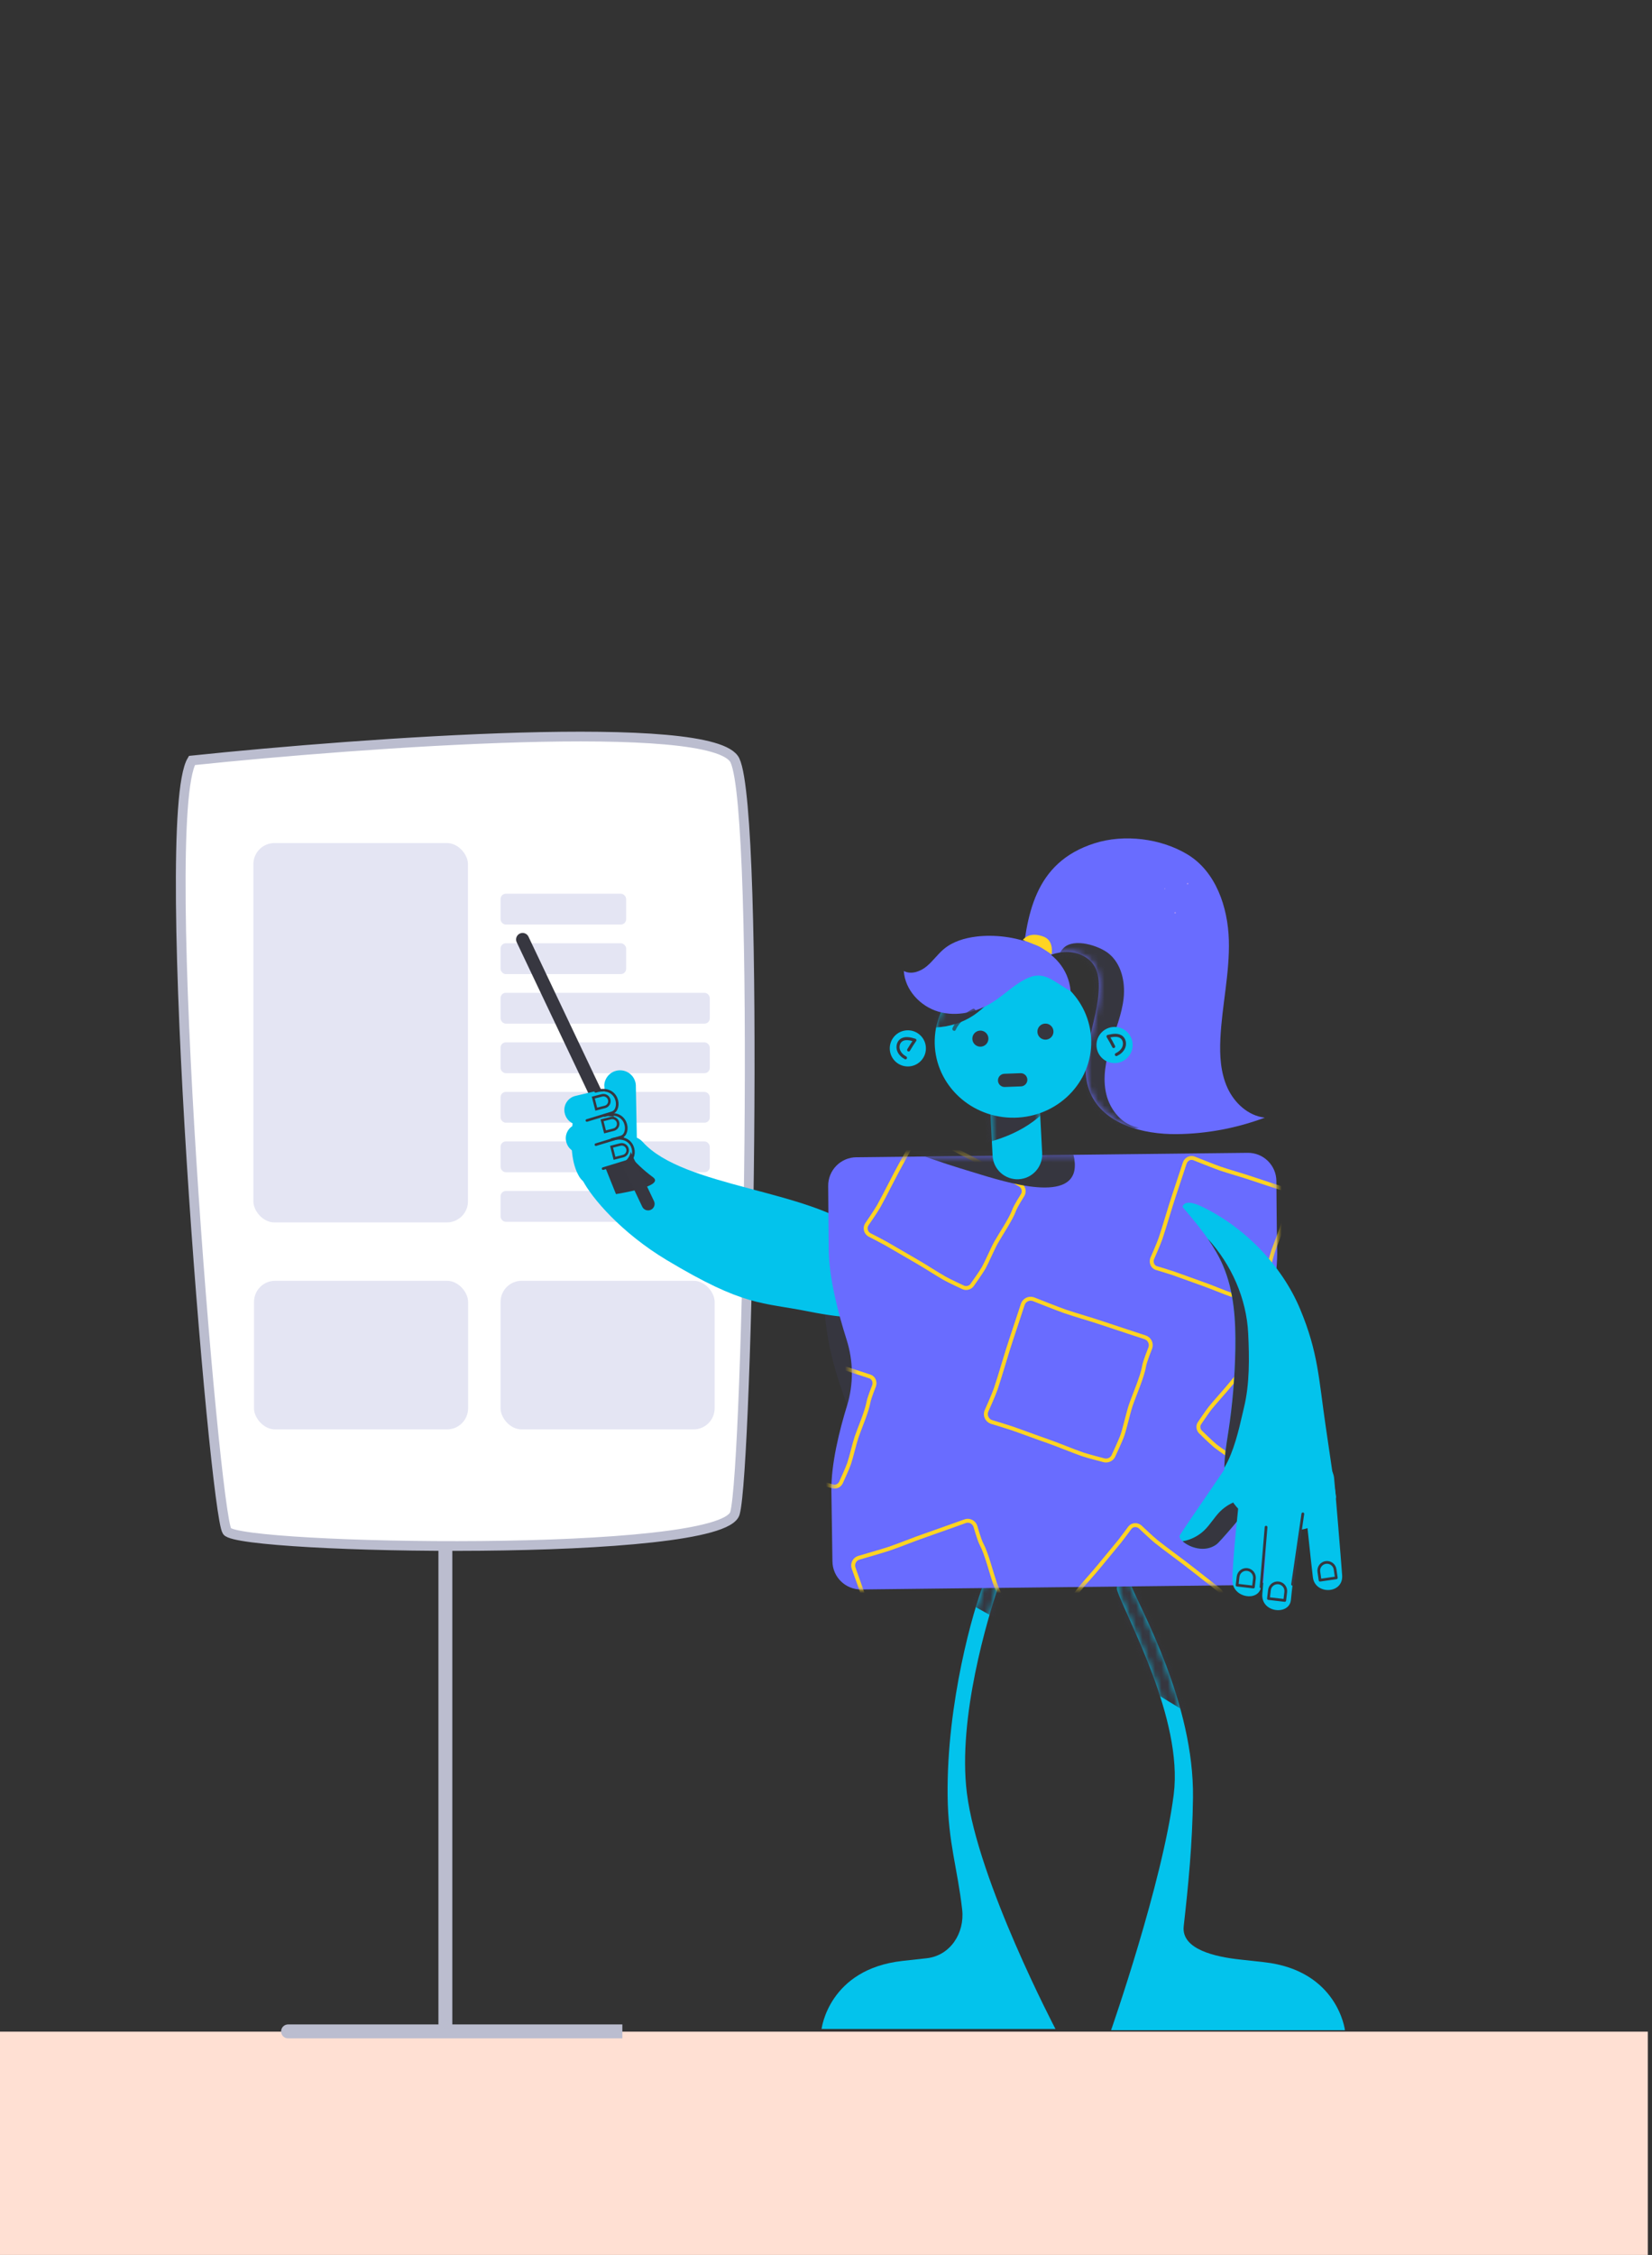 <svg width="261" height="356" viewBox="0 0 261 356" fill="none" xmlns="http://www.w3.org/2000/svg">
<rect x="0" y="0" width="261" height="356" fill="#333333" stroke="none"/>
<g clip-path="url(#clip0_315_174002)">
<rect x="-11.988" y="320.747" width="272.326" height="46.71" fill="#FFE0D3"/>
<path d="M70.365 237.807V320.703H98.326H45.511" stroke="#BBBDCF" stroke-width="2.196" stroke-linecap="round"/>
<path d="M116.115 120.055C112.885 113.223 57.575 117.208 30.324 120.055C24.772 129.306 33.856 238.895 35.875 241.741C37.893 244.588 114.096 246.011 116.115 238.895C118.133 231.778 120.152 128.594 116.115 120.055Z" fill="white" stroke="#BBBDCF" stroke-width="1.534"/>
<rect x="40.131" y="202.204" width="33.825" height="23.461" rx="3.332" fill="#E4E5F3"/>
<rect x="79.082" y="202.204" width="33.825" height="23.461" rx="3.332" fill="#E4E5F3"/>
<rect x="40.032" y="133.095" width="33.903" height="59.895" rx="3.332" fill="#E4E5F3"/>
<rect x="79.082" y="141.096" width="19.84" height="4.864" rx="0.833" fill="#E4E5F3"/>
<rect x="79.082" y="156.738" width="33.056" height="4.864" rx="0.833" fill="#E4E5F3"/>
<rect x="79.082" y="172.382" width="33.056" height="4.864" rx="0.833" fill="#E4E5F3"/>
<rect x="79.082" y="148.918" width="19.84" height="4.864" rx="0.833" fill="#E4E5F3"/>
<rect x="79.082" y="164.561" width="33.056" height="4.864" rx="0.833" fill="#E4E5F3"/>
<rect x="79.082" y="180.203" width="33.056" height="4.864" rx="0.833" fill="#E4E5F3"/>
<rect x="79.082" y="188.026" width="33.056" height="4.864" rx="0.833" fill="#E4E5F3"/>
<path fill-rule="evenodd" clip-rule="evenodd" d="M130.922 211.878C132.831 221.829 137.963 230.806 142.247 239.989C142.964 225.639 143.829 209.275 140.742 195.145C139.352 188.785 134.818 186.831 132.21 193.64C130.006 199.392 129.769 205.868 130.922 211.878Z" fill="#36363F"/>
<path fill-rule="evenodd" clip-rule="evenodd" d="M129.801 320.317H166.753C166.753 320.317 154.518 297.045 152.757 283.082C151.251 271.135 156.145 255.241 157.59 250.9C157.798 250.275 157.449 249.603 156.818 249.412C156.238 249.236 155.62 249.531 155.394 250.094C153.826 253.987 149.535 268.771 149.715 283.578C149.805 290.947 151.285 294.989 152.014 301.481C152.432 305.197 150.119 308.752 146.403 309.155C145.275 309.277 144.006 309.417 142.583 309.576C130.914 310.877 129.801 320.317 129.801 320.317Z" fill="#03C3EC"/>
<path fill-rule="evenodd" clip-rule="evenodd" d="M212.489 320.518H175.537C175.537 320.518 183.678 297.245 185.439 283.282C186.944 271.335 177.957 255.441 176.512 251.1C176.304 250.475 176.653 249.803 177.284 249.612C177.864 249.436 178.482 249.731 178.708 250.294C180.276 254.187 188.661 268.971 188.481 283.778C188.391 291.146 187.745 297.602 187.015 304.095C186.598 307.81 192.171 308.952 195.888 309.355C197.015 309.477 198.284 309.617 199.707 309.776C211.376 311.077 212.489 320.518 212.489 320.518Z" fill="#03C3EC"/>
<mask id="mask0_315_174002" style="mask-type:alpha" maskUnits="userSpaceOnUse" x="129" y="249" width="38" height="72">
<path d="M156.818 249.412C157.449 249.603 157.798 250.274 157.59 250.899C156.145 255.24 151.252 271.135 152.758 283.082C154.518 297.045 166.753 320.317 166.753 320.317H129.801C129.801 320.317 130.914 310.877 142.583 309.575C144.006 309.417 145.275 309.277 146.403 309.155C150.119 308.752 152.432 305.196 152.014 301.481C151.285 294.988 149.805 290.946 149.715 283.578C149.535 268.771 153.826 253.987 155.394 250.093C155.576 249.641 156.012 249.361 156.478 249.361C156.591 249.361 156.705 249.378 156.818 249.412Z" fill="white"/>
</mask>
<g mask="url(#mask0_315_174002)">
<path fill-rule="evenodd" clip-rule="evenodd" d="M180.218 268.877C178.225 266.9 143.934 248.063 143.934 248.063L161.448 240.552L184.049 259.319L180.218 268.877Z" fill="#36363F"/>
</g>
<mask id="mask1_315_174002" style="mask-type:alpha" maskUnits="userSpaceOnUse" x="175" y="249" width="38" height="72">
<path d="M178.708 250.293C180.276 254.187 188.661 268.971 188.481 283.778C188.391 291.146 187.745 297.601 187.015 304.094C186.598 307.81 192.171 308.951 195.888 309.355C197.015 309.477 198.284 309.617 199.707 309.776C211.377 311.077 212.489 320.517 212.489 320.517H175.537C175.537 320.517 183.678 297.245 185.439 283.282C186.944 271.335 177.957 255.44 176.512 251.1C176.304 250.474 176.653 249.803 177.284 249.612C177.397 249.578 177.511 249.561 177.624 249.561C178.09 249.561 178.526 249.841 178.708 250.293Z" fill="white"/>
</mask>
<g mask="url(#mask1_315_174002)">
<path fill-rule="evenodd" clip-rule="evenodd" d="M194.834 275.166C192.89 273.141 159.068 253.474 159.068 253.474L176.76 246.392L198.896 265.705L194.834 275.166Z" fill="#36363F"/>
</g>
<path fill-rule="evenodd" clip-rule="evenodd" d="M105.281 198.899C98.224 194.663 93.463 189.135 91.999 186.235C91.999 186.235 98.195 176.579 101.564 180.308C108.03 187.464 127.778 187.793 136.096 194.462C145.034 201.629 142.828 206.838 142.828 206.838C142.828 206.838 139.709 209.441 127.867 207.068C120.213 205.534 117.679 206.341 105.281 198.899Z" fill="#03C3EC"/>
<path fill-rule="evenodd" clip-rule="evenodd" d="M92.325 180.903C92.443 178.984 93.662 177.02 95.758 176.092L95.468 171.296C95.561 169.972 96.671 168.952 97.998 168.972C99.407 168.992 100.522 170.172 100.461 171.581L100.656 181.848C100.543 184.446 97.993 186.246 95.519 185.451C93.196 184.704 92.208 182.826 92.325 180.903Z" fill="#03C3EC"/>
<path fill-rule="evenodd" clip-rule="evenodd" d="M94.337 187.526C94.337 187.526 92.367 187.19 91.505 185.748C89.035 181.614 91.111 173.667 91.111 173.667L98.474 175.548L97.828 185.089C97.71 186.83 96.012 188.016 94.337 187.526Z" fill="#03C3EC"/>
<path fill-rule="evenodd" clip-rule="evenodd" d="M103.16 185.848C97.184 181.475 95.471 175.412 95.471 175.412L92.06 175.443L97.317 188.514C97.317 188.514 105.184 187.329 103.16 185.848Z" fill="#36363F"/>
<path d="M82.565 148.315L102.393 190.062" stroke="#373740" stroke-width="2.057" stroke-linecap="round"/>
<path fill-rule="evenodd" clip-rule="evenodd" d="M96.85 173.711C97.291 174.971 96.558 176.338 95.264 176.667L92.017 177.494C90.86 177.788 89.672 177.138 89.297 176.005L89.276 175.944C88.855 174.675 89.615 173.318 90.917 173.013L94.185 172.248C95.317 171.983 96.466 172.614 96.85 173.711Z" fill="#03C3EC"/>
<path fill-rule="evenodd" clip-rule="evenodd" d="M98.461 177.743C98.902 179.003 98.169 180.37 96.875 180.699L92.243 181.957C91.087 182.252 89.899 181.602 89.523 180.469L89.503 180.408C89.082 179.138 89.842 177.782 91.144 177.477L95.796 176.28C96.927 176.015 98.077 176.646 98.461 177.743Z" fill="#03C3EC"/>
<path fill-rule="evenodd" clip-rule="evenodd" d="M95.119 176.868L95.587 178.695L96.957 178.344C97.461 178.214 97.765 177.701 97.636 177.196C97.507 176.692 96.994 176.388 96.489 176.517L95.119 176.868Z" stroke="#36363F" stroke-width="0.394"/>
<path fill-rule="evenodd" clip-rule="evenodd" d="M99.586 180.889C99.944 182.062 99.177 183.395 97.929 183.772L94.796 184.716C93.68 185.053 92.581 184.495 92.28 183.44L92.263 183.382C91.925 182.199 92.716 180.875 93.971 180.521L97.121 179.633C98.212 179.326 99.275 179.868 99.586 180.889Z" fill="#03C3EC"/>
<path d="M95.284 184.494L99.284 183.273C100.808 182.767 100.254 178.814 96.666 179.9" stroke="#36363F" stroke-width="0.411" stroke-linecap="round"/>
<path fill-rule="evenodd" clip-rule="evenodd" d="M93.734 173.278L94.201 175.105L95.571 174.754C96.076 174.625 96.38 174.111 96.251 173.607C96.121 173.103 95.608 172.798 95.103 172.928L93.734 173.278Z" stroke="#36363F" stroke-width="0.394"/>
<path fill-rule="evenodd" clip-rule="evenodd" d="M96.618 181.041L97.086 182.868L98.456 182.517C98.96 182.387 99.264 181.874 99.135 181.369C99.006 180.865 98.493 180.561 97.988 180.69L96.618 181.041Z" stroke="#36363F" stroke-width="0.394"/>
<path d="M92.724 176.892L96.723 175.671C98.247 175.165 97.694 171.212 94.105 172.298" stroke="#36363F" stroke-width="0.411" stroke-linecap="round"/>
<path d="M94.147 180.709L98.146 179.488C99.671 178.982 99.117 175.029 95.528 176.115" stroke="#36363F" stroke-width="0.411" stroke-linecap="round"/>
<path fill-rule="evenodd" clip-rule="evenodd" d="M197.891 250.233C197.891 250.233 190.049 250.321 187.435 250.351C182.747 250.404 173.371 250.51 168.683 250.563C163.919 250.617 154.392 250.725 149.629 250.779C146.235 250.817 136.055 250.933 136.055 250.933C133.576 250.961 131.545 248.975 131.517 246.497C131.517 246.497 131.44 241.409 131.351 235.423C131.287 231.122 132.63 225.782 133.823 221.917C134.869 218.528 134.837 214.902 133.762 211.523C132.467 207.454 130.958 201.758 130.922 197.219C130.88 191.728 130.846 187.238 130.846 187.238C130.818 184.76 132.804 182.729 135.282 182.7C135.282 182.7 144.555 182.596 147.646 182.56C151.654 182.515 159.669 182.424 163.676 182.379C167.91 182.331 176.379 182.235 180.613 182.187C184.739 182.14 197.119 182 197.119 182C199.597 181.972 201.629 183.959 201.657 186.436C201.657 186.436 201.708 194.436 201.777 197.101C201.894 201.56 200.742 206.571 199.656 210.239C198.664 213.59 198.766 217.165 199.904 220.469C201.17 224.152 202.503 229.511 202.209 235.225C202.075 237.839 202.328 245.695 202.328 245.695C202.356 248.173 200.37 250.204 197.891 250.233Z" fill="#696CFF"/>
<mask id="mask2_315_174002" style="mask-type:alpha" maskUnits="userSpaceOnUse" x="130" y="182" width="73" height="69">
<path d="M197.118 182.002C197.118 182.002 184.738 182.142 180.612 182.189C176.377 182.237 167.909 182.333 163.675 182.381C159.667 182.426 151.653 182.517 147.645 182.562C144.554 182.597 135.28 182.702 135.28 182.702C132.802 182.73 130.816 184.762 130.844 187.24C130.844 187.24 130.878 191.73 130.921 197.221C130.956 201.76 132.465 207.455 133.76 211.524C134.836 214.904 134.868 218.53 133.822 221.919C132.628 225.783 131.285 231.124 131.349 235.425C131.438 241.41 131.515 246.498 131.515 246.498C131.543 248.976 133.575 250.962 136.053 250.935C136.053 250.935 146.234 250.819 149.628 250.781C154.391 250.727 163.918 250.619 168.682 250.565C173.369 250.512 182.745 250.406 187.433 250.353C190.047 250.323 197.89 250.234 197.89 250.234C200.368 250.206 202.354 248.175 202.326 245.696C202.326 245.696 202.074 237.841 202.208 235.227C202.501 229.513 201.169 224.153 199.902 220.471C198.765 217.167 198.663 213.592 199.655 210.241C200.74 206.572 201.893 201.562 201.776 197.103C201.707 194.438 201.656 186.438 201.656 186.438C201.631 184.24 200.03 182.43 197.939 182.068C197.673 182.021 197.398 181.999 197.118 182.002Z" fill="white"/>
</mask>
<g mask="url(#mask2_315_174002)">
<path fill-rule="evenodd" clip-rule="evenodd" d="M153.673 202.74C153.353 203.31 152.632 203.513 152.062 203.193C152.062 203.193 149.964 202.215 149.274 201.828C148.133 201.188 145.878 199.725 144.737 199.084C143.539 198.412 141.184 196.998 139.986 196.326C139.343 195.965 137.371 194.952 137.371 194.952C136.801 194.632 136.598 193.912 136.917 193.342C136.917 193.342 138.403 191.186 138.838 190.41C139.76 188.767 141.374 185.499 142.295 183.855C142.916 182.749 144.828 179.238 144.828 179.238C145.148 178.668 145.869 178.465 146.439 178.785C146.439 178.785 149.781 180.879 150.537 181.303C152.124 182.193 153.969 183.081 155.556 183.971C156.886 184.718 161.131 187.025 161.131 187.025C161.701 187.345 161.904 188.066 161.584 188.636C161.584 188.636 160.458 190.403 160.226 191.057C159.727 192.461 158.07 194.9 157.352 196.181C156.836 197.1 155.931 199.229 155.416 200.148C155.012 200.868 153.673 202.74 153.673 202.74Z" stroke="#FFD422" stroke-width="0.618"/>
</g>
<mask id="mask3_315_174002" style="mask-type:alpha" maskUnits="userSpaceOnUse" x="130" y="182" width="73" height="69">
<path d="M197.118 182.002C197.118 182.002 184.738 182.142 180.612 182.189C176.377 182.237 167.909 182.333 163.675 182.381C159.667 182.426 151.653 182.517 147.645 182.562C144.554 182.597 135.28 182.702 135.28 182.702C132.802 182.73 130.816 184.762 130.844 187.24C130.844 187.24 130.878 191.73 130.921 197.221C130.956 201.76 132.465 207.455 133.76 211.524C134.836 214.904 134.868 218.53 133.822 221.919C132.628 225.783 131.285 231.124 131.349 235.425C131.438 241.41 131.515 246.498 131.515 246.498C131.543 248.976 133.575 250.962 136.053 250.935C136.053 250.935 146.234 250.819 149.628 250.781C154.391 250.727 163.918 250.619 168.682 250.565C173.369 250.512 182.745 250.406 187.433 250.353C190.047 250.323 197.89 250.234 197.89 250.234C200.368 250.206 202.354 248.175 202.326 245.696C202.326 245.696 202.074 237.841 202.208 235.227C202.501 229.513 201.169 224.153 199.902 220.471C198.765 217.167 198.663 213.592 199.655 210.241C200.74 206.572 201.893 201.562 201.776 197.103C201.707 194.438 201.656 186.438 201.656 186.438C201.631 184.24 200.03 182.43 197.939 182.068C197.673 182.021 197.398 181.999 197.118 182.002Z" fill="white"/>
</mask>
<g mask="url(#mask3_315_174002)">
<path fill-rule="evenodd" clip-rule="evenodd" d="M175.975 229.697C175.742 230.381 174.998 230.745 174.312 230.511C174.312 230.511 171.829 229.868 170.999 229.585C169.626 229.116 166.875 227.975 165.502 227.507C164.062 227.016 161.21 225.948 159.77 225.457C158.996 225.193 156.643 224.486 156.643 224.486C155.958 224.252 155.591 223.508 155.824 222.825C155.824 222.825 157.007 220.186 157.324 219.255C157.996 217.285 159.093 213.411 159.765 211.441C160.217 210.114 161.591 205.916 161.591 205.916C161.824 205.233 162.568 204.868 163.254 205.102C163.254 205.102 167.318 206.712 168.226 207.021C170.135 207.672 172.324 208.27 174.233 208.921C175.833 209.467 180.923 211.128 180.923 211.128C181.608 211.362 181.975 212.105 181.742 212.788C181.742 212.788 180.873 214.934 180.752 215.691C180.492 217.317 179.18 220.299 178.657 221.835C178.281 222.936 177.725 225.43 177.35 226.532C177.055 227.396 175.975 229.697 175.975 229.697Z" stroke="#FFD422" stroke-width="0.618"/>
</g>
<mask id="mask4_315_174002" style="mask-type:alpha" maskUnits="userSpaceOnUse" x="130" y="182" width="73" height="69">
<path d="M197.118 182.002C197.118 182.002 184.738 182.142 180.612 182.189C176.377 182.237 167.909 182.333 163.675 182.381C159.667 182.426 151.653 182.517 147.645 182.562C144.554 182.597 135.28 182.702 135.28 182.702C132.802 182.73 130.816 184.762 130.844 187.24C130.844 187.24 130.878 191.73 130.921 197.221C130.956 201.76 132.465 207.455 133.76 211.524C134.836 214.904 134.868 218.53 133.822 221.919C132.628 225.783 131.285 231.124 131.349 235.425C131.438 241.41 131.515 246.498 131.515 246.498C131.543 248.976 133.575 250.962 136.053 250.935C136.053 250.935 146.234 250.819 149.628 250.781C154.391 250.727 163.918 250.619 168.682 250.565C173.369 250.512 182.745 250.406 187.433 250.353C190.047 250.323 197.89 250.234 197.89 250.234C200.368 250.206 202.354 248.175 202.326 245.696C202.326 245.696 202.074 237.841 202.208 235.227C202.501 229.513 201.169 224.153 199.902 220.471C198.765 217.167 198.663 213.592 199.655 210.241C200.74 206.572 201.893 201.562 201.776 197.103C201.707 194.438 201.656 186.438 201.656 186.438C201.631 184.24 200.03 182.43 197.939 182.068C197.673 182.021 197.398 181.999 197.118 182.002Z" fill="white"/>
</mask>
<g mask="url(#mask4_315_174002)">
<path fill-rule="evenodd" clip-rule="evenodd" d="M198.787 204.446C198.578 205.057 197.947 205.394 197.377 205.2C197.377 205.2 195.308 204.676 194.618 204.44C193.475 204.051 191.19 203.09 190.048 202.701C188.85 202.292 186.48 201.398 185.282 200.99C184.638 200.77 182.679 200.187 182.679 200.187C182.108 199.993 181.815 199.34 182.023 198.729C182.023 198.729 183.065 196.364 183.349 195.532C183.949 193.771 184.943 190.311 185.543 188.55C185.948 187.363 187.179 183.611 187.179 183.611C187.387 183 188.019 182.663 188.589 182.857C188.589 182.857 191.965 184.208 192.721 184.466C194.309 185.008 196.133 185.496 197.721 186.038C199.052 186.492 203.287 187.87 203.287 187.87C203.857 188.064 204.151 188.717 203.942 189.328C203.942 189.328 203.173 191.249 203.057 191.923C202.809 193.371 201.653 196.043 201.184 197.416C200.848 198.401 200.335 200.625 199.999 201.61C199.736 202.383 198.787 204.446 198.787 204.446Z" stroke="#FFD422" stroke-width="0.618"/>
</g>
<mask id="mask5_315_174002" style="mask-type:alpha" maskUnits="userSpaceOnUse" x="130" y="182" width="73" height="69">
<path d="M197.118 182.002C197.118 182.002 184.738 182.142 180.612 182.189C176.377 182.237 167.909 182.333 163.675 182.381C159.667 182.426 151.653 182.517 147.645 182.562C144.554 182.597 135.28 182.702 135.28 182.702C132.802 182.73 130.816 184.762 130.844 187.24C130.844 187.24 130.878 191.73 130.921 197.221C130.956 201.76 132.465 207.455 133.76 211.524C134.836 214.904 134.868 218.53 133.822 221.919C132.628 225.783 131.285 231.124 131.349 235.425C131.438 241.41 131.515 246.498 131.515 246.498C131.543 248.976 133.575 250.962 136.053 250.935C136.053 250.935 146.234 250.819 149.628 250.781C154.391 250.727 163.918 250.619 168.682 250.565C173.369 250.512 182.745 250.406 187.433 250.353C190.047 250.323 197.89 250.234 197.89 250.234C200.368 250.206 202.354 248.175 202.326 245.696C202.326 245.696 202.074 237.841 202.208 235.227C202.501 229.513 201.169 224.153 199.902 220.471C198.765 217.167 198.663 213.592 199.655 210.241C200.74 206.572 201.893 201.562 201.776 197.103C201.707 194.438 201.656 186.438 201.656 186.438C201.631 184.24 200.03 182.43 197.939 182.068C197.673 182.021 197.398 181.999 197.118 182.002Z" fill="white"/>
</mask>
<g mask="url(#mask5_315_174002)">
<path fill-rule="evenodd" clip-rule="evenodd" d="M159.788 257.509C160.018 258.178 159.673 258.902 159.019 259.127C159.019 259.127 156.769 260.1 155.977 260.372C154.666 260.822 151.919 261.567 150.608 262.018C149.233 262.49 146.455 263.351 145.08 263.824C144.34 264.078 142.151 264.924 142.151 264.924C141.497 265.148 140.78 264.788 140.55 264.119C140.55 264.119 139.875 261.369 139.562 260.458C138.899 258.529 137.427 254.869 136.764 252.941C136.318 251.642 134.862 247.567 134.862 247.567C134.632 246.898 134.977 246.174 135.631 245.949C135.631 245.949 139.643 244.789 140.51 244.491C142.333 243.865 144.334 243.031 146.157 242.405C147.684 241.88 152.499 240.153 152.499 240.153C153.153 239.928 153.87 240.288 154.1 240.957C154.1 240.957 154.718 243.138 155.076 243.798C155.845 245.215 156.626 248.309 157.143 249.812C157.513 250.89 158.574 253.157 158.945 254.236C159.235 255.081 159.788 257.509 159.788 257.509Z" stroke="#FFD422" stroke-width="0.618"/>
</g>
<mask id="mask6_315_174002" style="mask-type:alpha" maskUnits="userSpaceOnUse" x="130" y="182" width="73" height="69">
<path d="M197.118 182.002C197.118 182.002 184.738 182.142 180.612 182.189C176.377 182.237 167.909 182.333 163.675 182.381C159.667 182.426 151.653 182.517 147.645 182.562C144.554 182.597 135.28 182.702 135.28 182.702C132.802 182.73 130.816 184.762 130.844 187.24C130.844 187.24 130.878 191.73 130.921 197.221C130.956 201.76 132.465 207.455 133.76 211.524C134.836 214.904 134.868 218.53 133.822 221.919C132.628 225.783 131.285 231.124 131.349 235.425C131.438 241.41 131.515 246.498 131.515 246.498C131.543 248.976 133.575 250.962 136.053 250.935C136.053 250.935 146.234 250.819 149.628 250.781C154.391 250.727 163.918 250.619 168.682 250.565C173.369 250.512 182.745 250.406 187.433 250.353C190.047 250.323 197.89 250.234 197.89 250.234C200.368 250.206 202.354 248.175 202.326 245.696C202.326 245.696 202.074 237.841 202.208 235.227C202.501 229.513 201.169 224.153 199.902 220.471C198.765 217.167 198.663 213.592 199.655 210.241C200.74 206.572 201.893 201.562 201.776 197.103C201.707 194.438 201.656 186.438 201.656 186.438C201.631 184.24 200.03 182.43 197.939 182.068C197.673 182.021 197.398 181.999 197.118 182.002Z" fill="white"/>
</mask>
<g mask="url(#mask6_315_174002)">
<path fill-rule="evenodd" clip-rule="evenodd" d="M132.94 233.887C132.731 234.498 132.1 234.836 131.53 234.641C131.53 234.641 129.46 234.117 128.771 233.881C127.628 233.492 125.343 232.531 124.201 232.142C123.003 231.733 120.633 230.839 119.435 230.431C118.79 230.211 116.832 229.628 116.832 229.628C116.261 229.434 115.968 228.781 116.176 228.17C116.176 228.17 117.218 225.805 117.502 224.973C118.102 223.212 119.096 219.752 119.696 217.991C120.101 216.805 121.332 213.052 121.332 213.052C121.541 212.441 122.172 212.104 122.742 212.298C122.742 212.298 126.118 213.65 126.874 213.907C128.462 214.449 130.286 214.938 131.874 215.479C133.205 215.933 137.44 217.311 137.44 217.311C138.011 217.505 138.304 218.158 138.096 218.769C138.096 218.769 137.326 220.69 137.211 221.365C136.962 222.813 135.806 225.484 135.337 226.857C135.001 227.842 134.488 230.066 134.152 231.052C133.889 231.824 132.94 233.887 132.94 233.887Z" stroke="#FFD422" stroke-width="0.618"/>
</g>
<mask id="mask7_315_174002" style="mask-type:alpha" maskUnits="userSpaceOnUse" x="130" y="182" width="73" height="69">
<path d="M197.118 182.002C197.118 182.002 184.738 182.142 180.612 182.189C176.377 182.237 167.909 182.333 163.675 182.381C159.667 182.426 151.653 182.517 147.645 182.562C144.554 182.597 135.28 182.702 135.28 182.702C132.802 182.73 130.816 184.762 130.844 187.24C130.844 187.24 130.878 191.73 130.921 197.221C130.956 201.76 132.465 207.455 133.76 211.524C134.836 214.904 134.868 218.53 133.822 221.919C132.628 225.783 131.285 231.124 131.349 235.425C131.438 241.41 131.515 246.498 131.515 246.498C131.543 248.976 133.575 250.962 136.053 250.935C136.053 250.935 146.234 250.819 149.628 250.781C154.391 250.727 163.918 250.619 168.682 250.565C173.369 250.512 182.745 250.406 187.433 250.353C190.047 250.323 197.89 250.234 197.89 250.234C200.368 250.206 202.354 248.175 202.326 245.696C202.326 245.696 202.074 237.841 202.208 235.227C202.501 229.513 201.169 224.153 199.902 220.471C198.765 217.167 198.663 213.592 199.655 210.241C200.74 206.572 201.893 201.562 201.776 197.103C201.707 194.438 201.656 186.438 201.656 186.438C201.631 184.24 200.03 182.43 197.939 182.068C197.673 182.021 197.398 181.999 197.118 182.002Z" fill="white"/>
</mask>
<g mask="url(#mask7_315_174002)">
<path fill-rule="evenodd" clip-rule="evenodd" d="M189.792 226.195C189.288 225.792 189.184 225.084 189.56 224.614C189.56 224.614 190.754 222.844 191.209 222.274C191.963 221.331 193.64 219.507 194.394 218.564C195.184 217.575 196.827 215.647 197.617 214.659C198.042 214.127 199.254 212.481 199.254 212.481C199.63 212.01 200.344 211.955 200.848 212.358C200.848 212.358 202.72 214.139 203.407 214.688C204.861 215.849 207.78 217.956 209.234 219.117C210.213 219.9 213.327 222.329 213.327 222.329C213.831 222.732 213.935 223.44 213.559 223.911C213.559 223.911 211.144 226.63 210.645 227.254C209.598 228.565 208.52 230.115 207.473 231.426C206.596 232.525 203.865 236.043 203.865 236.043C203.489 236.514 202.775 236.569 202.271 236.166C202.271 236.166 200.724 234.792 200.128 234.454C198.85 233.73 196.728 231.737 195.595 230.832C194.782 230.182 192.863 228.946 192.049 228.296C191.412 227.787 189.792 226.195 189.792 226.195Z" stroke="#FFD422" stroke-width="0.618"/>
</g>
<mask id="mask8_315_174002" style="mask-type:alpha" maskUnits="userSpaceOnUse" x="130" y="182" width="73" height="69">
<path d="M197.118 182.002C197.118 182.002 184.738 182.142 180.612 182.189C176.377 182.237 167.909 182.333 163.675 182.381C159.667 182.426 151.653 182.517 147.645 182.562C144.554 182.597 135.28 182.702 135.28 182.702C132.802 182.73 130.816 184.762 130.844 187.24C130.844 187.24 130.878 191.73 130.921 197.221C130.956 201.76 132.465 207.455 133.76 211.524C134.836 214.904 134.868 218.53 133.822 221.919C132.628 225.783 131.285 231.124 131.349 235.425C131.438 241.41 131.515 246.498 131.515 246.498C131.543 248.976 133.575 250.962 136.053 250.935C136.053 250.935 146.234 250.819 149.628 250.781C154.391 250.727 163.918 250.619 168.682 250.565C173.369 250.512 182.745 250.406 187.433 250.353C190.047 250.323 197.89 250.234 197.89 250.234C200.368 250.206 202.354 248.175 202.326 245.696C202.326 245.696 202.074 237.841 202.208 235.227C202.501 229.513 201.169 224.153 199.902 220.471C198.765 217.167 198.663 213.592 199.655 210.241C200.74 206.572 201.893 201.562 201.776 197.103C201.707 194.438 201.656 186.438 201.656 186.438C201.631 184.24 200.03 182.43 197.939 182.068C197.673 182.021 197.398 181.999 197.118 182.002Z" fill="white"/>
</mask>
<g mask="url(#mask8_315_174002)">
<path fill-rule="evenodd" clip-rule="evenodd" d="M169.063 254.882C168.558 254.479 168.454 253.771 168.83 253.3C168.83 253.3 170.025 251.531 170.48 250.961C171.233 250.018 172.911 248.193 173.664 247.251C174.454 246.262 176.098 244.334 176.888 243.345C177.313 242.814 178.525 241.168 178.525 241.168C178.901 240.697 179.614 240.642 180.118 241.045C180.118 241.045 181.991 242.826 182.678 243.375C184.131 244.536 187.051 246.643 188.504 247.804C189.484 248.586 192.597 251.016 192.597 251.016C193.101 251.419 193.205 252.127 192.829 252.598C192.829 252.598 190.414 255.317 189.916 255.941C188.868 257.251 187.791 258.802 186.744 260.113C185.866 261.211 183.135 264.73 183.135 264.73C182.759 265.201 182.045 265.256 181.541 264.853C181.541 264.853 179.994 263.478 179.399 263.141C178.121 262.417 175.998 260.424 174.865 259.518C174.052 258.869 172.133 257.633 171.32 256.983C170.683 256.474 169.063 254.882 169.063 254.882Z" stroke="#FFD422" stroke-width="0.618"/>
</g>
<mask id="mask9_315_174002" style="mask-type:alpha" maskUnits="userSpaceOnUse" x="130" y="182" width="73" height="69">
<path d="M197.118 182.002C197.118 182.002 184.738 182.142 180.612 182.189C176.377 182.237 167.909 182.333 163.675 182.381C159.667 182.426 151.653 182.517 147.645 182.562C144.554 182.597 135.28 182.702 135.28 182.702C132.802 182.73 130.816 184.762 130.844 187.24C130.844 187.24 130.878 191.73 130.921 197.221C130.956 201.76 132.465 207.455 133.76 211.524C134.836 214.904 134.868 218.53 133.822 221.919C132.628 225.783 131.285 231.124 131.349 235.425C131.438 241.41 131.515 246.498 131.515 246.498C131.543 248.976 133.575 250.962 136.053 250.935C136.053 250.935 146.234 250.819 149.628 250.781C154.391 250.727 163.918 250.619 168.682 250.565C173.369 250.512 182.745 250.406 187.433 250.353C190.047 250.323 197.89 250.234 197.89 250.234C200.368 250.206 202.354 248.175 202.326 245.696C202.326 245.696 202.074 237.841 202.208 235.227C202.501 229.513 201.169 224.153 199.902 220.471C198.765 217.167 198.663 213.592 199.655 210.241C200.74 206.572 201.893 201.562 201.776 197.103C201.707 194.438 201.656 186.438 201.656 186.438C201.631 184.24 200.03 182.43 197.939 182.068C197.673 182.021 197.398 181.999 197.118 182.002Z" fill="white"/>
</mask>
<g mask="url(#mask9_315_174002)">
<path fill-rule="evenodd" clip-rule="evenodd" d="M154.922 185.429C151.491 184.38 143.292 181.99 140.438 179.927C144.595 179.981 156.395 179.804 160.545 179.582C162.544 179.476 164.776 179.012 166.762 179.149C168.807 179.29 169.095 180.261 169.578 182.212C171.564 190.225 160.607 187.167 154.922 185.429Z" fill="#36363F"/>
</g>
<path fill-rule="evenodd" clip-rule="evenodd" d="M164.29 175.062L164.651 182.053C164.763 184.215 163.1 186.059 160.938 186.17C158.775 186.282 156.932 184.62 156.82 182.457L156.429 174.886C156.429 174.886 164.282 174.916 164.29 175.062Z" fill="#03C3EC"/>
<mask id="mask10_315_174002" style="mask-type:alpha" maskUnits="userSpaceOnUse" x="156" y="174" width="9" height="13">
<path d="M164.29 175.062L164.651 182.053C164.763 184.216 163.1 186.059 160.938 186.171C158.775 186.283 156.932 184.62 156.82 182.458L156.429 174.887C156.429 174.887 164.282 174.917 164.29 175.062Z" fill="white"/>
</mask>
<g mask="url(#mask10_315_174002)">
<path fill-rule="evenodd" clip-rule="evenodd" d="M168.094 170.59C167.896 172.071 166.995 173.361 166.014 174.488C162.547 178.471 157.982 180.133 152.786 181.076C154.334 178.226 154.906 176.098 154.976 172.855C158.413 173.175 161.906 173.492 165.295 172.835C168.684 172.178 172.016 170.401 173.751 167.417" fill="#36363F"/>
</g>
<path fill-rule="evenodd" clip-rule="evenodd" d="M194.146 148.423C193.996 143.209 192.096 137.615 187.637 134.908C183.432 132.355 177.605 131.638 172.919 133.134C163.342 136.19 162.16 144.515 161.38 152.972L162.959 152.29C164.525 151.288 166.251 150.427 168.106 150.302C169.96 150.178 171.966 150.93 172.909 152.532C173.462 153.47 173.605 154.595 173.603 155.684C173.595 161.404 169.998 167.28 172.248 172.538C174.36 177.474 180.576 179.111 185.944 179.049C190.675 178.994 195.395 178.108 199.825 176.445C197.209 176.16 195.017 174.134 193.925 171.74C192.834 169.345 192.682 166.629 192.806 164C193.049 158.79 194.295 153.636 194.146 148.423Z" fill="#696CFF"/>
<path fill-rule="evenodd" clip-rule="evenodd" d="M185.737 144.191C185.691 144.234 185.619 144.231 185.577 144.185C185.534 144.139 185.536 144.067 185.582 144.023C185.629 143.981 185.701 143.984 185.744 144.03C185.786 144.076 185.784 144.148 185.737 144.191Z" fill="#AD93F5"/>
<path fill-rule="evenodd" clip-rule="evenodd" d="M187.74 139.545C187.721 139.605 187.658 139.639 187.598 139.62C187.537 139.602 187.504 139.538 187.522 139.478C187.541 139.418 187.604 139.384 187.665 139.403C187.725 139.421 187.759 139.485 187.74 139.545Z" fill="#AD93F5"/>
<path fill-rule="evenodd" clip-rule="evenodd" d="M184.097 140.328C184.086 140.364 184.048 140.385 184.012 140.374C183.976 140.363 183.956 140.324 183.966 140.288C183.978 140.252 184.016 140.232 184.052 140.243C184.088 140.254 184.108 140.292 184.097 140.328Z" fill="#AD93F5"/>
<mask id="mask11_315_174002" style="mask-type:alpha" maskUnits="userSpaceOnUse" x="161" y="132" width="39" height="48">
<path d="M187.639 134.908C192.098 137.615 193.999 143.208 194.148 148.422C194.297 153.636 193.052 158.79 192.808 164C192.685 166.629 192.836 169.344 193.927 171.739C195.02 174.134 197.211 176.16 199.827 176.445C195.398 178.108 190.678 178.994 185.947 179.048C180.579 179.11 174.363 177.474 172.251 172.538C170 167.279 173.597 161.404 173.606 155.684C173.608 154.594 173.464 153.47 172.911 152.531C171.968 150.93 169.963 150.178 168.108 150.302C166.253 150.426 164.527 151.288 162.962 152.29L161.383 152.972C162.163 144.514 163.345 136.19 172.921 133.133C174.258 132.707 175.687 132.46 177.146 132.385C180.8 132.196 184.634 133.083 187.639 134.908Z" fill="white"/>
</mask>
<g mask="url(#mask11_315_174002)">
<path fill-rule="evenodd" clip-rule="evenodd" d="M175.179 150.549C177.171 152.176 177.796 155.01 177.524 157.567C177.252 160.123 176.233 162.531 175.47 164.986C174.692 167.489 174.174 170.172 174.777 172.723C175.381 175.274 177.345 177.645 179.937 178.037C176.357 178.525 172.446 178.949 169.373 177.051C167.199 175.71 165.757 173.254 165.644 170.703C165.403 165.244 169.457 161.193 168.392 155.567C168.036 153.689 166.211 151.45 168.041 149.656C169.703 148.026 173.657 149.305 175.179 150.549Z" fill="#36363F"/>
</g>
<path fill-rule="evenodd" clip-rule="evenodd" d="M172.398 164.882C172.199 171.477 166.504 176.657 159.677 176.451C152.851 176.245 147.479 170.732 147.678 164.137C147.877 157.542 153.572 152.363 160.398 152.568C167.224 152.774 172.596 158.287 172.398 164.882Z" fill="#03C3EC"/>
<path fill-rule="evenodd" clip-rule="evenodd" d="M153.256 165.366C154.06 166.63 150.884 167.168 150.25 167.061C149.925 167.006 149.535 166.789 149.577 166.43C149.592 166.297 149.668 166.182 149.746 166.079C150.351 165.287 151.302 164.827 152.237 164.875C152.621 164.894 153.034 165.019 153.256 165.366Z" fill="#03C3EC"/>
<path fill-rule="evenodd" clip-rule="evenodd" d="M162.041 165.7C161.331 167.02 164.538 167.324 165.162 167.171C165.483 167.092 165.856 166.847 165.788 166.492C165.763 166.361 165.679 166.252 165.593 166.155C164.932 165.409 163.95 165.02 163.021 165.136C162.64 165.184 162.237 165.338 162.041 165.7Z" fill="#03C3EC"/>
<path fill-rule="evenodd" clip-rule="evenodd" d="M152.364 158.073C152.998 157.323 153.942 156.964 154.912 157.141C155.279 157.208 155.154 157.775 154.787 157.707C154.014 157.566 153.295 157.869 152.794 158.462C152.552 158.747 152.123 158.358 152.364 158.073Z" fill="#36363F"/>
<mask id="mask12_315_174002" style="mask-type:alpha" maskUnits="userSpaceOnUse" x="147" y="152" width="26" height="25">
<path d="M160.282 152.565C167.108 152.771 172.481 158.284 172.282 164.879C172.083 171.474 166.388 176.653 159.562 176.447C152.736 176.241 147.363 170.729 147.562 164.133C147.75 157.883 152.876 152.904 159.222 152.576C159.572 152.558 159.925 152.554 160.282 152.565Z" fill="white"/>
</mask>
<g mask="url(#mask12_315_174002)">
<path fill-rule="evenodd" clip-rule="evenodd" d="M141.806 161.193C145.634 162.724 150.22 162.626 153.679 160.383C155.691 159.079 157.211 157.161 158.922 155.481C160.633 153.8 162.713 152.276 165.106 152.115C161.706 151.554 158.053 151.027 154.946 152.519C152.401 153.74 150.628 156.142 148.253 157.667C145.005 159.753 140.946 160.025 137.086 160.061" fill="#36363F"/>
</g>
<path fill-rule="evenodd" clip-rule="evenodd" d="M178.943 165.066C178.896 166.642 177.579 167.881 176.003 167.834C174.427 167.786 173.188 166.47 173.236 164.894C173.283 163.317 174.599 162.079 176.176 162.126C177.751 162.173 178.991 163.49 178.943 165.066Z" fill="#03C3EC"/>
<path d="M175.948 165.221C175.673 164.676 175.375 164.143 175.055 163.623C175.811 163.434 176.716 163.281 177.279 163.82C177.678 164.202 177.75 164.849 177.538 165.359C177.326 165.871 176.874 166.253 176.374 166.49" stroke="#36363F" stroke-width="0.483" stroke-linecap="round" stroke-linejoin="round"/>
<path fill-rule="evenodd" clip-rule="evenodd" d="M140.576 165.425C140.528 167.001 141.767 168.317 143.343 168.365C144.92 168.412 146.235 167.173 146.283 165.597C146.331 164.021 145.092 162.705 143.515 162.657C141.94 162.61 140.623 163.849 140.576 165.425Z" fill="#03C3EC"/>
<path d="M143.557 165.759C143.864 165.232 144.194 164.718 144.544 164.218C143.801 163.984 142.907 163.777 142.313 164.281C141.891 164.639 141.78 165.28 141.961 165.803C142.142 166.325 142.57 166.734 143.055 167.001" stroke="#36363F" stroke-width="0.483" stroke-linecap="round" stroke-linejoin="round"/>
<path fill-rule="evenodd" clip-rule="evenodd" d="M162.537 154.34C160.422 155.235 158.79 156.97 156.854 158.206C154.329 159.819 151.143 160.553 148.267 159.714C145.391 158.875 142.977 156.285 142.794 153.294C143.938 153.902 145.384 153.393 146.386 152.571C147.388 151.75 148.13 150.649 149.127 149.82C150.545 148.642 152.39 148.093 154.22 147.864C159.701 147.179 168.445 149.207 169.149 156.453C166.724 155.219 165.156 153.233 162.537 154.34Z" fill="#696CFF"/>
<path fill-rule="evenodd" clip-rule="evenodd" d="M161.601 148.395C161.601 148.395 163.398 149.086 164.006 149.344C164.605 149.598 166.139 150.676 166.139 150.676C166.139 150.676 166.574 148.555 164.933 147.897C162.56 146.947 161.601 148.395 161.601 148.395Z" fill="#FFD422"/>
<g clip-path="url(#clip1_315_174002)">
<path opacity="0.7" fill-rule="evenodd" clip-rule="evenodd" d="M150.993 162.591C151.567 161.299 152.762 160.435 153.977 159.787C154.306 159.611 154 159.119 153.672 159.294C152.377 159.984 151.096 160.936 150.485 162.312C150.335 162.651 150.842 162.933 150.993 162.591Z" fill="#36363F"/>
<path fill-rule="evenodd" clip-rule="evenodd" d="M163.906 163.003C163.982 163.7 164.608 164.204 165.305 164.129C166.003 164.054 166.507 163.428 166.432 162.73C166.357 162.033 165.731 161.528 165.033 161.603C164.336 161.679 163.831 162.305 163.906 163.003Z" fill="#36363F"/>
<path fill-rule="evenodd" clip-rule="evenodd" d="M153.627 164.111C153.702 164.808 154.328 165.313 155.026 165.238C155.723 165.162 156.228 164.536 156.153 163.839C156.078 163.141 155.451 162.637 154.753 162.712C154.056 162.787 153.552 163.413 153.627 164.111Z" fill="#36363F"/>
</g>
<path fill-rule="evenodd" clip-rule="evenodd" d="M161.308 171.512L158.751 171.607C158.178 171.629 157.691 171.177 157.67 170.604C157.649 170.03 158.1 169.544 158.673 169.522L161.23 169.427C161.803 169.406 162.29 169.857 162.311 170.431C162.333 171.004 161.881 171.49 161.308 171.512Z" fill="#36363F"/>
<path d="M205.879 237.082C205.846 237.68 204.133 250.299 203.957 252.537C203.757 255.083 199.176 254.651 199.437 251.633C199.672 248.922 200.634 237.3 200.768 236.111C200.902 234.923 206.08 233.487 205.879 237.082Z" fill="#03C3EC"/>
<path d="M192.223 243.798C189.617 245.75 185.889 243.191 186.405 242.376C187.89 240.023 193.759 231.688 194.799 229.884C196.287 227.301 201.657 231.933 199.559 235.05C198.364 236.827 192.872 243.311 192.223 243.798Z" fill="#03C3EC"/>
<path fill-rule="evenodd" clip-rule="evenodd" d="M186.842 243.326C187.873 244.266 190.341 245.209 192.223 243.8C192.739 243.412 196.323 239.227 198.367 236.638C197.434 236.547 196.491 236.643 195.593 236.923C194.536 237.253 193.571 237.829 192.779 238.604C192.331 239.05 191.947 239.555 191.563 240.06C191.156 240.595 190.749 241.13 190.266 241.596C189.606 242.225 188.823 242.712 187.966 243.025C187.6 243.158 187.224 243.259 186.842 243.326Z" fill="#36363F"/>
<path d="M201.16 235.084C201.126 235.682 199.583 248.485 199.236 250.541C198.84 252.901 194.834 252.295 194.717 249.636C194.609 247.207 195.912 235.304 196.048 234.114C196.183 232.924 201.36 231.49 201.16 235.084Z" fill="#03C3EC"/>
<path d="M210.765 233.26C210.84 233.807 211.92 246.814 212.045 248.699C212.243 251.688 207.776 251.794 207.424 249.027C207.139 246.81 206.018 235.867 205.885 234.773C205.177 228.992 210.311 229.979 210.765 233.26Z" fill="#03C3EC"/>
<path d="M205.423 206.707C202.498 199.674 196.481 193.63 189.814 190.462C188.759 189.961 187.167 189.418 186.821 190.533C189.261 193.406 191.735 196.334 193.222 199.795C194.985 203.894 195.244 208.473 195.172 212.936C195.1 217.335 194.73 221.723 194.064 226.071C193.565 229.332 192.919 232.765 194.114 235.844C195.308 238.923 198.537 240.589 201.778 241.315C209.573 243.06 211.084 236.338 211.084 236.338C211.084 236.338 209.942 228.536 209.422 225.008C208.36 217.777 208.267 213.506 205.423 206.707Z" fill="#03C3EC"/>
<path fill-rule="evenodd" clip-rule="evenodd" d="M190.812 195.552C191.746 196.892 192.577 198.294 193.222 199.796C194.985 203.894 195.245 208.473 195.173 212.937C195.1 217.335 194.73 221.723 194.064 226.072C194.032 226.277 194 226.483 193.968 226.689C193.711 228.347 193.448 230.039 193.436 231.7C194.917 229.255 195.741 225.659 196.28 223.311C196.373 222.903 196.458 222.534 196.536 222.214C197.443 218.492 197.387 214.363 197.204 210.538C196.94 204.992 194.552 199.644 190.812 195.552Z" fill="#36363F"/>
<path d="M201.998 249.897C201.656 249.857 201.313 249.954 201.043 250.167C200.773 250.38 200.599 250.692 200.559 251.033L200.402 252.366L202.977 252.669L203.134 251.336C203.174 250.994 203.077 250.651 202.864 250.381C202.651 250.111 202.339 249.937 201.998 249.897V249.897Z" stroke="#36363F" stroke-width="0.432" stroke-linecap="round" stroke-linejoin="round"/>
<path d="M197.047 247.784C196.705 247.744 196.362 247.841 196.092 248.054C195.822 248.267 195.648 248.579 195.607 248.92L195.451 250.249L198.027 250.552L198.184 249.219C198.222 248.878 198.125 248.535 197.912 248.267C197.698 247.998 197.387 247.824 197.047 247.784Z" stroke="#36363F" stroke-width="0.432" stroke-linecap="round" stroke-linejoin="round"/>
<path d="M209.461 246.672C209.121 246.721 208.814 246.904 208.609 247.18C208.403 247.455 208.315 247.801 208.365 248.142L208.558 249.47L211.125 249.096L210.931 247.768C210.882 247.427 210.699 247.121 210.423 246.915C210.147 246.71 209.801 246.622 209.461 246.672V246.672Z" stroke="#36363F" stroke-width="0.432" stroke-linecap="round" stroke-linejoin="round"/>
<path d="M199.235 250.542L200.027 241.097" stroke="#36363F" stroke-width="0.432" stroke-linecap="round" stroke-linejoin="round"/>
<path d="M204.213 250.124L205.835 238.997" stroke="#36363F" stroke-width="0.432" stroke-linecap="round" stroke-linejoin="round"/>
</g>
<defs>
<clipPath id="clip0_315_174002">
<rect width="261" height="356" fill="white"/>
</clipPath>
<clipPath id="clip1_315_174002">
<rect width="22.266" height="6.477" fill="white" transform="translate(146.933 159.524) rotate(-3.929)"/>
</clipPath>
</defs>
</svg>

